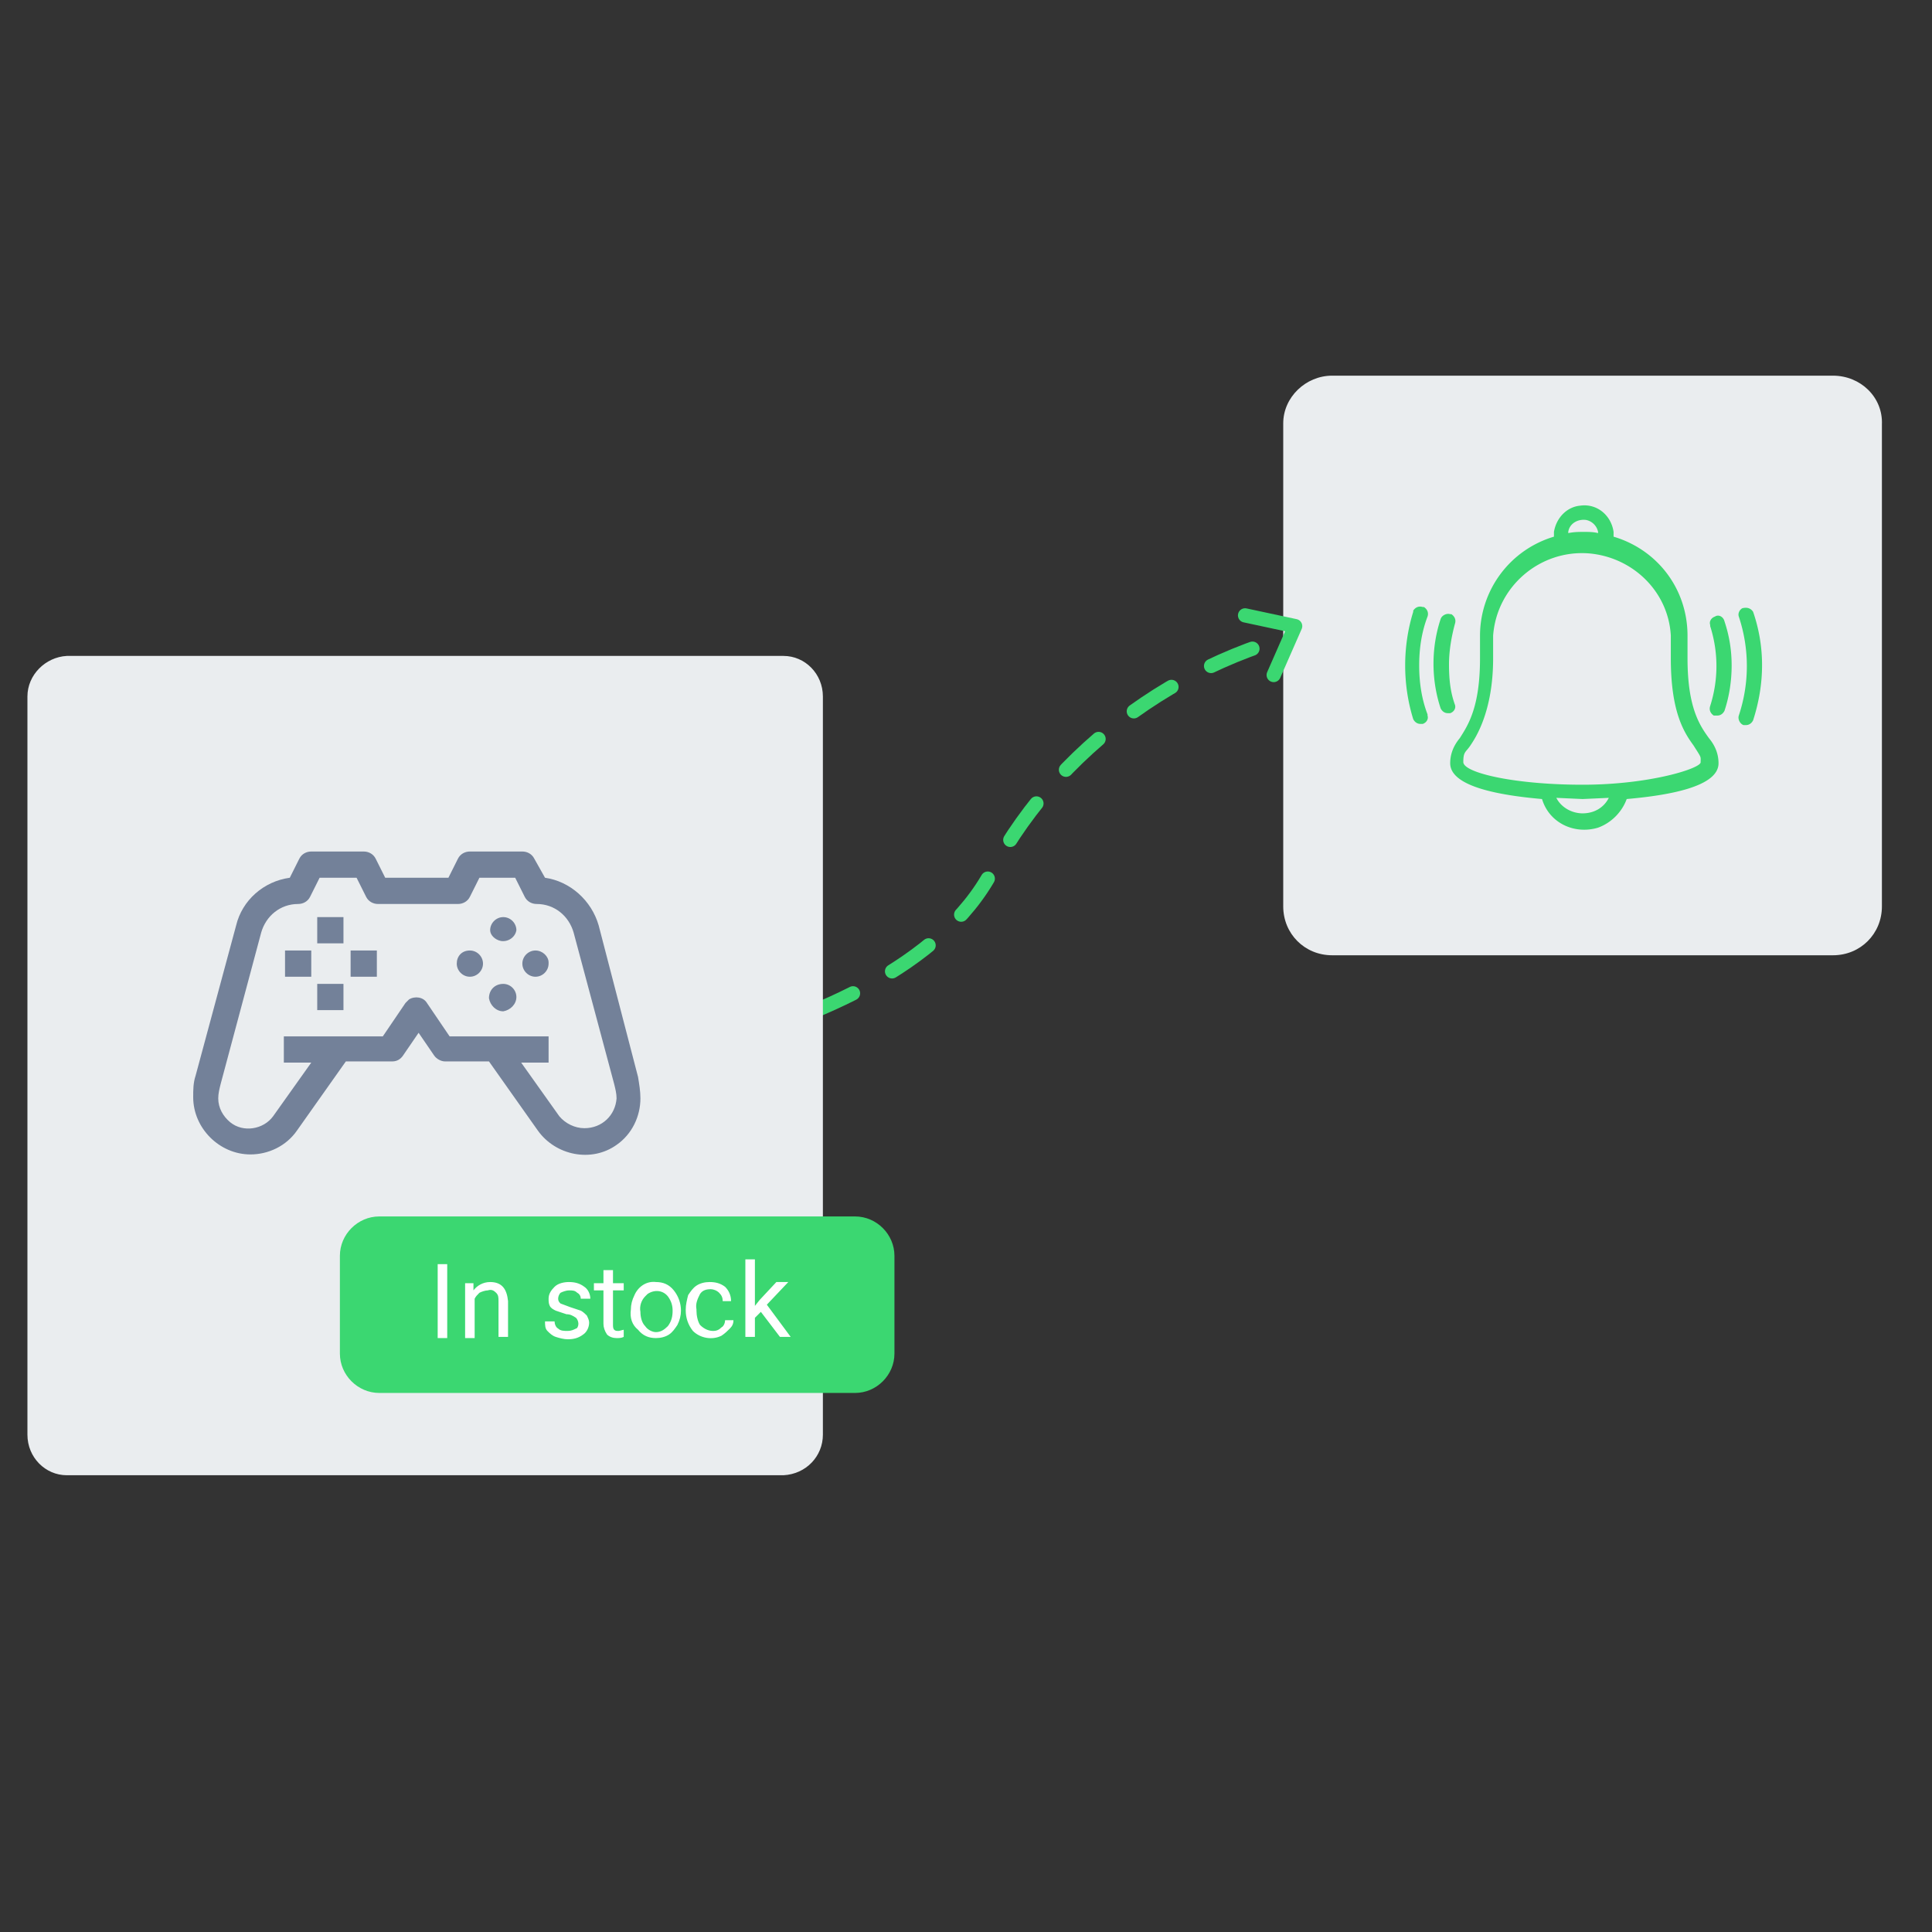<svg xmlns="http://www.w3.org/2000/svg" width="162" height="162"><rect width="100%" height="100%" fill="#333333" stroke="none"/><g fill="none" stroke="#3BD771" stroke-width="1.194" stroke-linecap="round" stroke-miterlimit="10"><path d="M55.6 88.5l1.8-.3"/><path stroke-dasharray="3.76,3.76" d="M61 87.3c6.7-1.9 17.9-6.1 22.2-14.3 5.9-11.1 17.9-19.3 31-20.8"/><path d="M116.1 52c.6 0 1.2-.1 1.8-.1"/></g><path fill="#EAEDEF" d="M153.7 31.5h-42c-2.2 0-4.1 1.8-4.1 4V76c0 2.3 1.8 4.1 4.1 4.1h42c2.3 0 4.1-1.8 4.1-4.1V35.6c.1-2.3-1.8-4.1-4.1-4.1z"/><path d="M141.5 55.2v-1.9c0-3.9-2.5-7.2-6.2-8.3v-.4c-.2-1.4-1.4-2.4-2.8-2.2-1.1.1-2 1-2.2 2.2v.4a8.67 8.67 0 00-6.2 8.3v1.9c0 4.1-1 5.6-1.7 6.7-.5.6-.8 1.3-.8 2.1 0 2 4.3 2.7 7.7 3 .6 2 2.7 3 4.7 2.4 1.1-.4 2-1.3 2.4-2.4 3.4-.3 7.7-1 7.7-3 0-.8-.3-1.5-.8-2.1-.8-1.1-1.8-2.6-1.8-6.7zm-10-10.6c.1-.7.8-1.1 1.5-1 .5.1.9.5 1 1v.1c-.4-.1-.8-.1-1.2-.1-.4 0-.8 0-1.3.1v-.1zm1.2 23.6c-.9 0-1.8-.5-2.2-1.3l2.2.1 2.2-.1c-.4.8-1.2 1.3-2.2 1.3zm0-2.4c-5.7 0-10-1-10-1.9 0-.9.2-.8.6-1.4.4-.6 1.9-2.8 1.9-7.3v-1.9c.3-4.1 3.9-7.2 8-6.9 3.7.3 6.7 3.2 6.9 6.9v1.9c0 4.5 1.1 6.2 1.9 7.3.7 1.1.6.9.6 1.4.1.5-4.2 1.9-9.9 1.9zM147 51.3c-.2-.3-.5-.4-.9-.3-.2.1-.4.4-.3.7.9 2.7.9 5.6 0 8.3-.1.3.1.7.4.8h.2c.3 0 .5-.2.6-.4 1-3.1 1-6.2 0-9.1zm-3.2.4c-.3.1-.5.4-.4.7v.1c.7 2.2.7 4.5 0 6.7-.1.3 0 .6.3.8h.3c.3 0 .5-.2.6-.4.4-1.2.6-2.5.6-3.8 0-1.3-.2-2.5-.6-3.7-.1-.4-.5-.6-.8-.4zM119 55.8c0-1.4.2-2.8.7-4.1.1-.3 0-.6-.3-.8h-.1c-.3-.1-.6 0-.8.3v.1c-.9 2.9-.9 6.1 0 9 .1.2.3.4.6.4h.2c.3-.1.5-.4.4-.7v-.1c-.5-1.3-.7-2.7-.7-4.1zm3 3.3c-.4-1.1-.5-2.2-.5-3.4 0-1.1.2-2.3.5-3.4.1-.3 0-.6-.3-.8h-.1c-.3-.1-.7.1-.8.4-.8 2.4-.8 5.1 0 7.5.1.2.3.4.6.4h.2c.3-.1.5-.4.4-.7.1.1.1.1 0 0z" fill="#3BD771"/><path fill="#EAEDEF" d="M69 120.3c0 1.8-1.4 3.3-3.3 3.4H5.6c-1.8 0-3.3-1.5-3.3-3.4V58.4c0-1.8 1.5-3.3 3.3-3.4h60.1c1.8 0 3.3 1.5 3.3 3.4v61.9z"/><g fill="#738199"><path d="M26.6 76.9h2.2v2.2h-2.2zm0 5.6h2.2v2.2h-2.2zm-2.7-2.8h2.2v2.2h-2.2zm5.5 0h2.2v2.2h-2.2z"/><path d="M50.2 77.6c-.6-2.1-2.4-3.7-4.5-4l-.9-1.6c-.2-.4-.6-.6-1-.6h-4.4c-.4 0-.8.2-1 .6l-.8 1.6h-5.3l-.8-1.6c-.2-.4-.6-.6-1-.6h-4.4c-.4 0-.8.2-1 .6l-.8 1.6c-2.2.3-4 1.9-4.5 4l-3.4 12.6c-.2.6-.2 1.2-.2 1.8 0 2.6 2.2 4.8 4.8 4.8 1.5 0 3-.7 3.9-2L29 89h3.9c.4 0 .7-.2.9-.5l1.3-1.9 1.3 1.9c.2.3.6.5.9.5H41l4.1 5.8c1.5 2.1 4.5 2.7 6.6 1.2 1.3-.9 2-2.4 2-3.9 0-.6-.1-1.2-.2-1.8l-3.3-12.7zm-1.2 17c-.8 0-1.6-.4-2.1-1l-3.2-4.5H46v-2.2h-8.3l-1.9-2.8c-.3-.5-1-.6-1.5-.3l-.3.3-1.9 2.8h-8.3v2.2h2.3l-3.2 4.5c-.8 1.1-2.5 1.4-3.6.5-.6-.5-1-1.2-1-2 0-.4.1-.8.2-1.2l3.4-12.7c.4-1.4 1.6-2.4 3.1-2.4.4 0 .8-.2 1-.6l.8-1.6h3.1l.8 1.6c.2.4.6.6 1 .6h6.7c.4 0 .8-.2 1-.6l.8-1.6h3l.8 1.6c.2.4.6.6 1 .6 1.5 0 2.7 1 3.1 2.4l3.4 12.7c.1.4.2.8.2 1.2-.1 1.4-1.2 2.5-2.7 2.5z"/><path d="M39.4 79.7c.6 0 1.1.5 1.1 1.1 0 .6-.5 1.1-1.1 1.1-.6 0-1.1-.5-1.1-1.1 0-.6.4-1.1 1.1-1.1zm5.5 0c.6 0 1.1.5 1.1 1v.1c0 .6-.5 1.1-1.1 1.1-.6 0-1.1-.5-1.1-1.1 0-.6.5-1.1 1.1-1.1zm-2.7 2.8c.6 0 1.1.5 1.1 1.1 0 .6-.5 1.1-1.1 1.2-.6 0-1.1-.5-1.2-1.1 0-.7.5-1.2 1.2-1.2-.1 0 0 0 0 0zm0-5.6c.6 0 1.1.5 1.1 1.1-.1.6-.7 1-1.3.9-.5-.1-.9-.5-.9-.9 0-.6.5-1.1 1.1-1.1z"/></g><path fill="#3BD771" d="M75 113.5c0 1.8-1.5 3.3-3.3 3.3H31.8c-1.8 0-3.3-1.5-3.3-3.3v-8.2c0-1.8 1.5-3.3 3.3-3.3h39.9c1.8 0 3.3 1.5 3.3 3.3v8.2z"/><path d="M37.5 112.2h-.8V106h.8v6.2zm2.2-4.6v.6c.3-.4.8-.7 1.4-.7 1 0 1.4.6 1.5 1.6v3h-.8v-3c0-.3 0-.5-.2-.7-.2-.2-.4-.3-.7-.2-.2 0-.5.1-.7.2-.2.2-.3.3-.4.5v3.3H39v-4.6h.7zm8.8 3.4c0-.2-.1-.4-.2-.5-.3-.2-.5-.3-.8-.3l-.9-.3c-.2-.1-.4-.2-.5-.4-.1-.2-.1-.4-.1-.6 0-.4.2-.7.5-1 .3-.3.8-.4 1.2-.4.5 0 .9.1 1.3.4.3.2.5.6.5 1h-.8c0-.2-.1-.4-.3-.5-.2-.2-.4-.2-.7-.2-.2 0-.5.1-.7.2-.1.1-.2.3-.2.5s.1.3.2.4c.3.1.5.2.8.3l.9.3c.2.1.4.3.5.4.1.2.2.4.2.6 0 .4-.2.8-.5 1-.4.3-.8.4-1.3.4-.3 0-.7-.1-1-.2-.3-.1-.5-.3-.7-.5-.2-.2-.2-.5-.2-.8h.8c0 .2.1.5.3.6.2.2.5.2.8.2.3 0 .5-.1.7-.2.1 0 .2-.2.2-.4zm2.9-4.5v1.1h.9v.6h-.9v2.9c0 .1 0 .3.1.4.1.1.2.1.4.1l.4-.1v.6c-.2.1-.4.1-.6.1-.3 0-.6-.1-.8-.3-.2-.3-.3-.6-.3-.9v-2.8h-.8v-.6h.8v-1.1h.8zm1.5 3.3c0-.4.1-.8.3-1.2.3-.7 1-1.2 1.8-1.1.6 0 1.1.2 1.5.7.4.5.6 1.1.6 1.7 0 .4-.1.8-.3 1.2-.2.3-.4.6-.7.8-.3.2-.7.3-1.1.3-.6 0-1.1-.2-1.5-.7-.5-.4-.7-1-.6-1.7zm.8.2c0 .4.1.9.4 1.2.2.3.6.5.9.5.4 0 .7-.2 1-.5.3-.4.4-.8.4-1.3 0-.4-.1-.8-.4-1.2-.4-.5-1.1-.6-1.7-.2l-.2.2c-.3.3-.5.8-.4 1.3zm6.1 1.6c.3 0 .5-.1.7-.3.2-.1.3-.4.3-.6h.7c0 .3-.1.5-.3.7-.2.2-.4.4-.7.6-.8.4-1.8.2-2.4-.4-.4-.5-.6-1.1-.6-1.7v-.1c0-.4.1-.8.2-1.2.2-.3.4-.6.7-.8.3-.2.7-.3 1.1-.3.5 0 .9.1 1.3.4.3.3.5.7.5 1.2h-.7c0-.3-.1-.5-.3-.7-.2-.2-.5-.3-.7-.3-.4 0-.7.1-.9.4-.2.4-.4.8-.3 1.3v.1c0 .4.1.9.3 1.2.4.4.8.5 1.1.5zm4-1.6l-.5.5v1.6h-.8v-6.5h.8v3.9l.4-.5 1.4-1.5h1l-1.8 1.9 2 2.7h-.9l-1.6-2.1z" fill="#FFF"/><path fill="none" stroke="#3BD771" stroke-width="1.194" stroke-linecap="round" stroke-linejoin="round" stroke-miterlimit="10" d="M104.4 51.6l4.2.9-1.8 4.1"/></svg>
